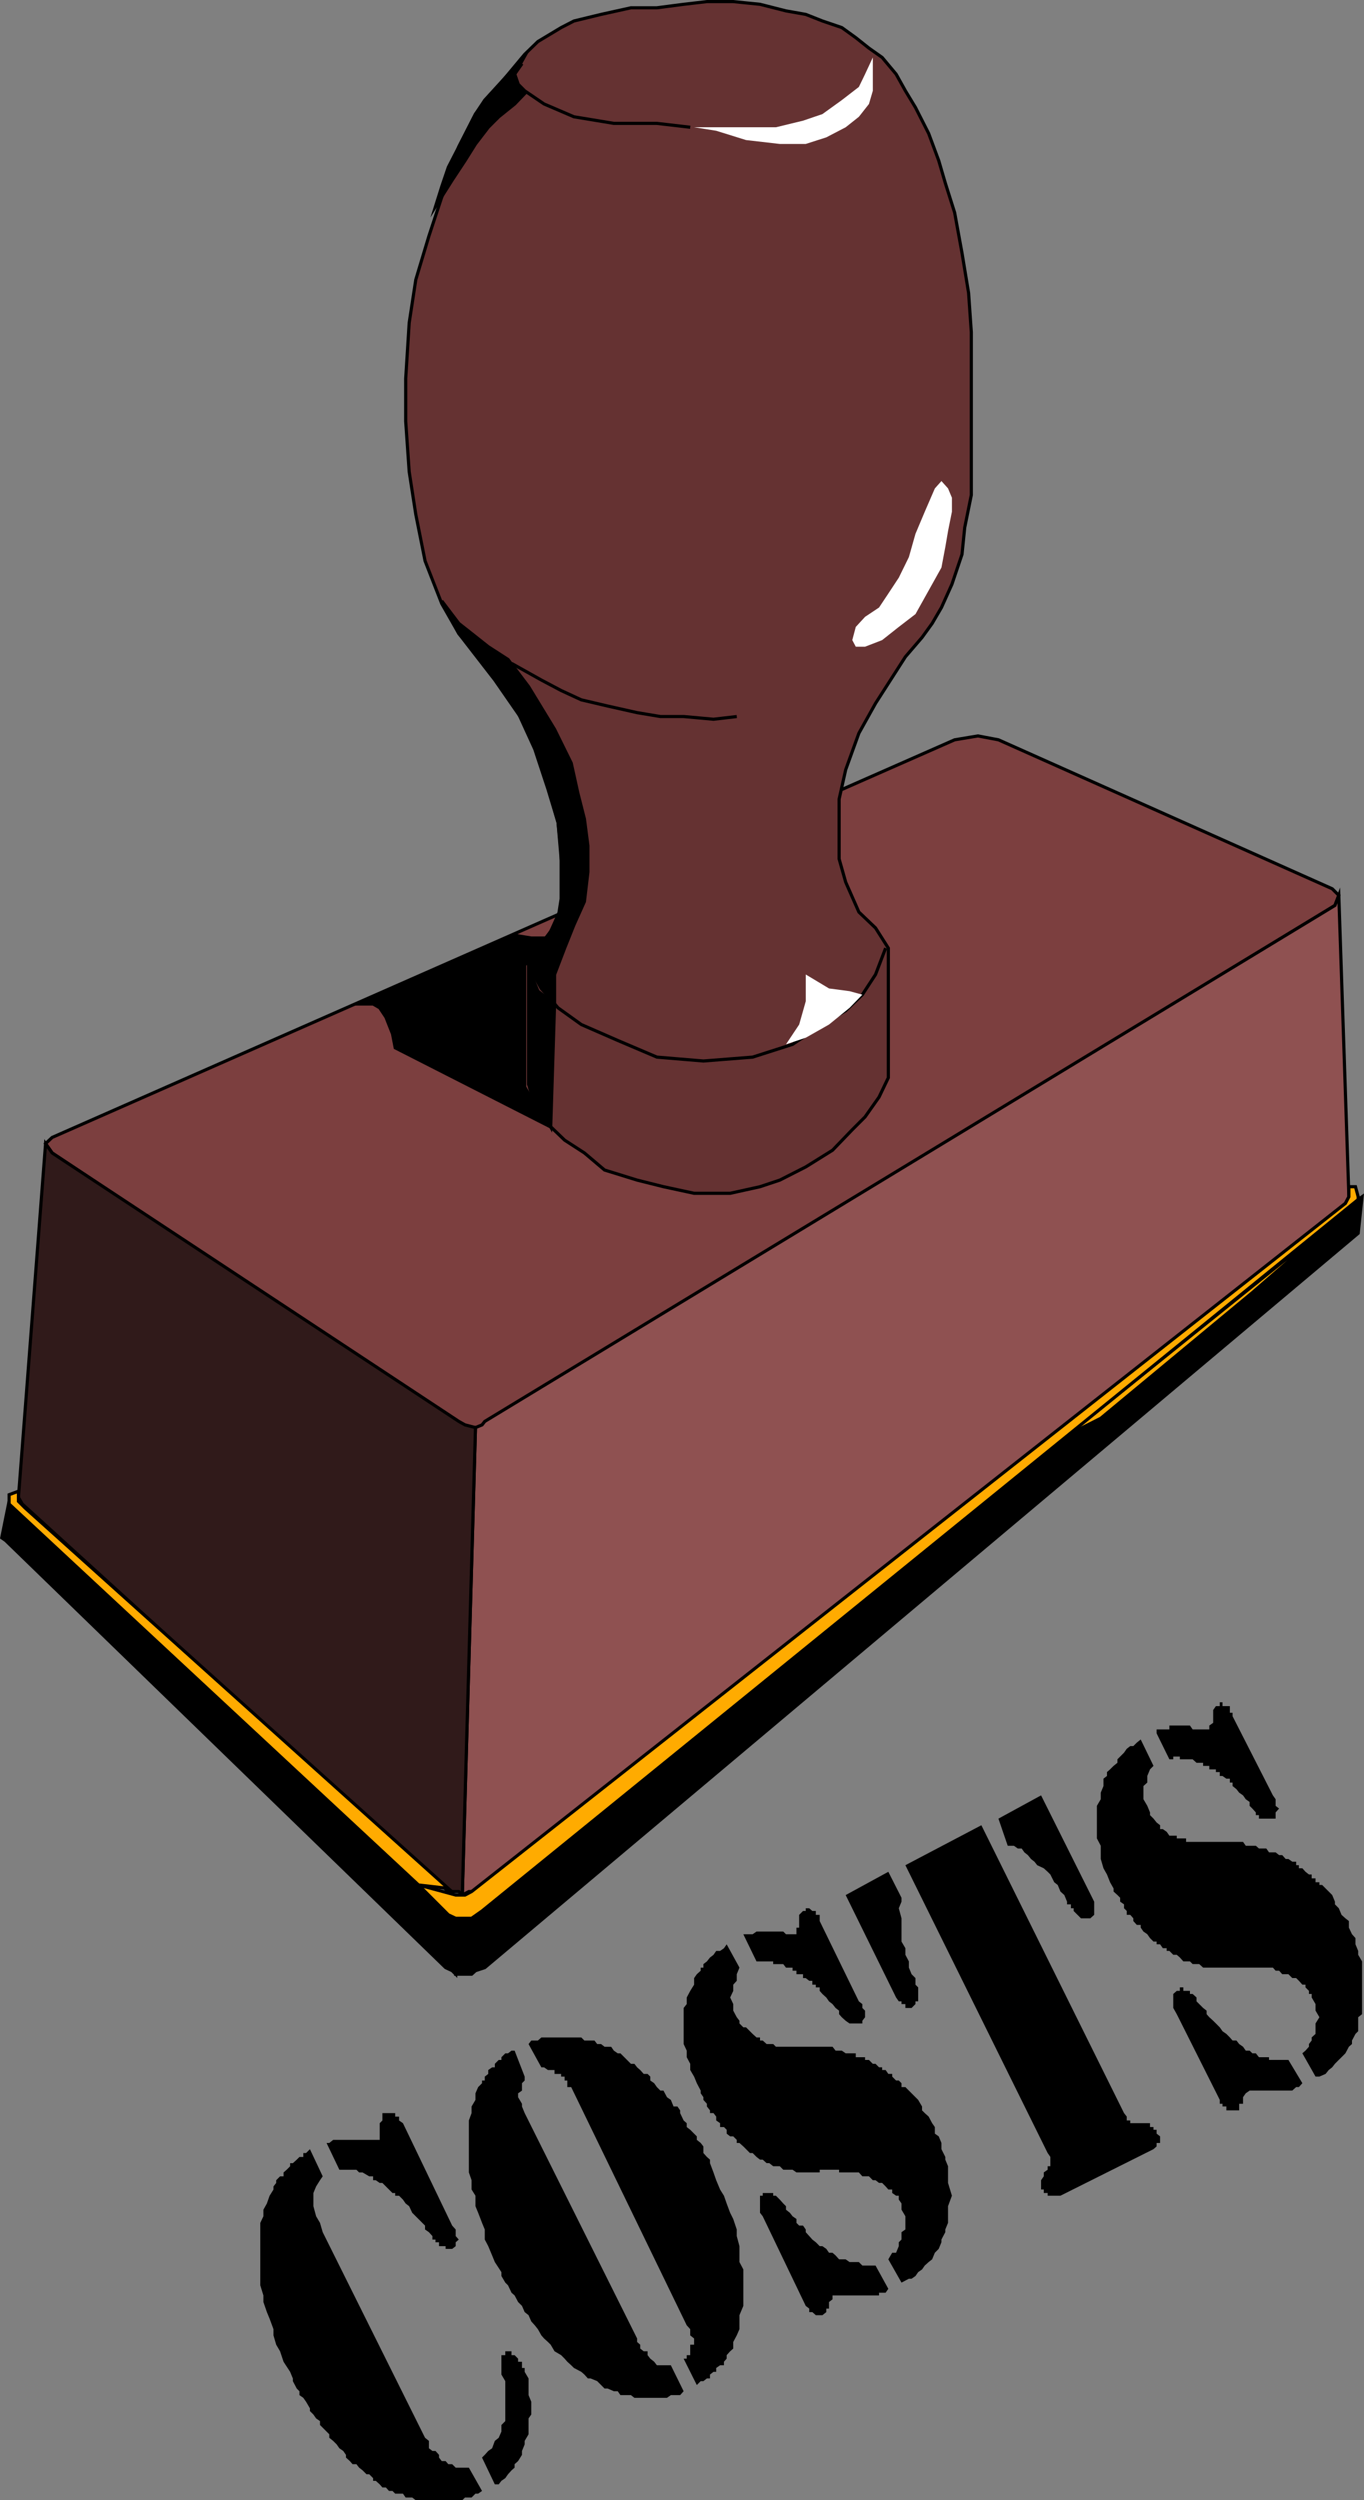<svg xmlns="http://www.w3.org/2000/svg" width="351.852" height="644.506"><rect width="100%" height="100%" fill="#808080" stroke="none"/><path fill="#7c3f3f" d="m246.254 190.709 6-1 5.3 1 86.098 38.398 1.7 1.7-1 2.601-218.4 133-1.6 1.598h-3.4l-2.6-.7-104.9-70.097-1.698-2.403 1.699-1.597 232.8-102.5"/><path fill="none" stroke="#000" stroke-miterlimit="10" stroke-width=".816" d="m246.254 190.709 6-1 5.3 1 86.098 38.398 1.7 1.7-1 2.601-218.4 133-1.6 1.598h-3.4l-2.6-.7-104.9-70.097-1.698-2.403 1.699-1.597zm0 0"/><path fill="#653232" d="m144.754 221.408-.801-9.402-4.301-15.297-5-11.301-7-10.102-9.3-12-4.4-7.699-4.3-11-2.398-12-1.7-11-.902-13v-11l.902-14.398 1.7-11.102 3.398-11.3 3.3-10 4.4-13 4.3-8.399 7.7-9.402 5-6 3.402-3.297 6-3.602 3.3-1.699 7-1.7 7.7-1.702h6.699l6.898-.899 6-.699h6.801l6.902.7 6.7 1.698 5.097.903 4.301 1.699 5 1.7 3.602 2.6 3.398 2.7 3.402 2.398 3.598 4.301 2.402 4.301 2.598 4.3 3.402 6.7 2.598 7 1.7 5.8 2.402 7.598 1.898 10.403 1.7 10.297.702 10.101v42l-1.703 8.399-.699 6.902-2.598 7.7-2.703 6-2.398 4.1-2.602 3.598-4.297 5-7.703 12-4.297 7.7-3.402 9.402-1.7 7.598v15.402l1.7 6 3.402 7.7 4.297 4.1 3.301 5.2v33.398l-2.398 5-3.602 5.102-3.3 3.3-5.098 5.298-6.903 4.3-6.699 3.403-5.098 1.699-7.703 1.7h-9.297l-7.902-1.7-6.8-1.7-8.4-2.6-5.198-4.4-5.102-3.3-5.3-5.102-2.4-6-1.6-3.3v-30.7l2.402-4.398 3.3-4.3 2.7-6 .898-6-.898-6.7"/><path fill="none" stroke="#000" stroke-miterlimit="10" stroke-width=".816" d="m144.754 221.408-.801-9.402-4.301-15.297-5-11.301-7-10.102-9.3-12-4.4-7.699-4.3-11-2.398-12-1.7-11-.902-13v-11l.902-14.398 1.7-11.102 3.398-11.3 3.3-10 4.4-13 4.3-8.399 7.7-9.402 5-6 3.402-3.297 6-3.602 3.3-1.699 7-1.7 7.7-1.702h6.699l6.898-.899 6-.699h6.801l6.902.7 6.7 1.698 5.097.903 4.301 1.699 5 1.7 3.602 2.6 3.398 2.7 3.402 2.398 3.598 4.301 2.402 4.301 2.598 4.3 3.402 6.7 2.598 7 1.7 5.8 2.402 7.598 1.898 10.403 1.7 10.297.702 10.101v42l-1.703 8.399-.699 6.902-2.598 7.7-2.703 6-2.398 4.1-2.602 3.598-4.297 5-7.703 12-4.297 7.7-3.402 9.402-1.7 7.598v15.402l1.7 6 3.402 7.7 4.297 4.1 3.301 5.2v33.398l-2.398 5-3.602 5.102-3.3 3.3-5.098 5.298-6.903 4.3-6.699 3.403-5.098 1.699-7.703 1.7h-9.297l-7.902-1.7-6.8-1.7-8.4-2.6-5.198-4.4-5.102-3.3-5.3-5.102-2.4-6-1.6-3.3v-30.7l2.402-4.398 3.3-4.3 2.7-6 .898-6zm0 0"/><path fill="#8f5151" d="m122.652 368.006 1.7-.7.702-.898 219.297-133 1-2.602 2.602 77.7-.899 1.703-224.402 177.398h-1.7l-1.698.899 3.398-120.5"/><path fill="none" stroke="#000" stroke-miterlimit="10" stroke-width=".816" d="m122.652 368.006 1.7-.7.702-.898 219.297-133 1-2.602 2.602 77.7-.899 1.703-224.402 177.398h-1.7l-1.698.899zm0 0"/><path fill="#301a1a" d="m11.754 294.806 1.699 2.403 104.898 69.199 1.602.898 2.699.7-3.398 120.5-.903-.899h-2.699L5.754 387.71l-1-1.703 7-91.2"/><path fill="none" stroke="#000" stroke-miterlimit="10" stroke-width=".816" d="m11.754 294.806 1.699 2.403 104.898 69.199 1.602.898 2.699.7-3.398 120.5-.903-.899h-2.699L5.754 387.71l-1-1.703zm0 0"/><path d="M117.554 508.908v-14.402l-1.902-.899-113.3-106.601-1.9 9.402 1 .7 113.5 110.1 1.7.798.902.902"/><path fill="none" stroke="#000" stroke-miterlimit="10" stroke-width=".816" d="M117.554 508.908v-14.402l-1.902-.899-113.3-106.601-1.9 9.402 1 .7 113.5 110.1 1.7.798zm0 0"/><path d="M117.554 508.908h4.098l1-.902 2.402-.797 225.297-189.301 1-9.402-1 .703-226 182.699-2.699 1.7-.7.898h-3.398v14.402"/><path fill="none" stroke="#000" stroke-miterlimit="10" stroke-width=".816" d="M117.554 508.908h4.098l1-.902 2.402-.797 225.297-189.301 1-9.402-1 .703-226 182.699-2.699 1.7-.7.898h-3.398zm0 0"/><path fill="#ffab00" d="m275.254 370.006 73.5-59.098-25.7 22.3-39.101 32.4-8.7 4.398"/><path fill="none" stroke="#000" stroke-miterlimit="10" stroke-width=".816" d="m275.254 370.006 73.5-59.098-25.7 22.3-39.101 32.4zm0 0"/><path fill="#ffab00" d="m349.652 305.908.7 2.598v.703l-226 183.398-2.7 1.899h-4.098l-1.902-.899-7.7-7.699 9.602 2.598h2.399l1.699-.899L347.054 310.21l.899-1.703v-2.598h1.699"/><path fill="none" stroke="#000" stroke-miterlimit="10" stroke-width=".816" d="m349.652 305.908.7 2.598v.703l-226 183.398-2.7 1.899h-4.098l-1.902-.899-7.7-7.699 9.602 2.598h2.399l1.699-.899L347.054 310.21l.899-1.703v-2.598Zm0 0"/><path fill="#ffab00" d="M107.953 485.908 2.35 387.708v-2.402l2.403-.898v2.598l1.699 1.703 109.199 98.097-7.7-.898"/><path fill="none" stroke="#000" stroke-miterlimit="10" stroke-width=".816" d="M107.953 485.908 2.35 387.708v-2.402l2.403-.898v2.598l1.699 1.703 109.199 98.097zm0 0"/><path fill="#fff" d="m225.152 14.806-2 4.301-1.598 3.301-4.402 3.398-5 3.602-5 1.7-7 1.698h-21.098l5.7.903 7.699 2.398 8.699 1h6.7l5.3-1.699 5-2.602 3.402-2.699 2.598-3.3 1-3.399v-8.602"/><path fill="none" stroke="#000" stroke-miterlimit="10" stroke-width=".816" d="m178.054 32.806-8.601-1H158.35l-10.297-1.699-7.703-3.3-5-3.399-1.699-1.7-.898-2.6 1.898-2.7"/><path fill="#fff" d="m242.851 124.006-1.699 1.902-2.598 6-2.402 5.7-1.7 6-2.6 5.3-2.7 4.098-2.398 3.601-3.602 2.399-2.398 2.601-.903 3.399.903 1.703h2.398l4.402-1.703 4.297-3.399 4.301-3.3 2.402-4.301 1.899-3.399 2.398-4.3 1-5.301.703-4.098 1-5v-3.602l-1-2.398-1.703-1.902"/><path fill="none" stroke="#000" stroke-miterlimit="10" stroke-width=".816" d="m190.054 184.709-6 .699-7.703-.7h-6l-6-1-7.597-1.702-6.801-1.598-5.2-2.402-5.101-2.7-7.7-4.3m4.399 77.8 3.301 6 4.3 5 6 4.301 9.4 4.102 10.1 4.297 12 1 12.7-1 10.3-3.297 7.7-5.102 6-3.601 4.3-4.098 3.4-5.2 2.6-6.8"/><path fill="#fff" d="m222.453 256.408-3.301-.902-5.3-.7-6-3.597v6.898l-1.7 6-3.398 5.102 5.097-1.703 6-3.399 5.301-4.3 3.3-3.399"/><path d="m148.054 238.408-2.402 6-2.598 6.8v6.9l-3.402-3.302-3.3-6 1.6-2.699 4.102-6 1.899-3.3.8-5.098v-12l-.8-7.703-2.602-8.598-3.398-10.3-4.301-9.4-9.3-13.702-6-6.7-4.4-8.398 4.4 5.8 3.3 2.598 4.3 3.403 5.102 3.297 5.297 7 6.703 11 4.297 8.703 1.703 7.699 1.7 6.7.898 6.898v6.8l-.898 7.602-2.7 6"/><path fill="none" stroke="#000" stroke-miterlimit="10" stroke-width=".816" d="m148.054 238.408-2.402 6-2.598 6.8v6.9l-3.402-3.302-3.3-6 1.6-2.699 4.102-6 1.899-3.3.8-5.098v-12l-.8-7.703-2.602-8.598-3.398-10.3-4.301-9.4-9.3-13.702-6-6.7-4.4-8.398 4.4 5.8 3.3 2.598 4.3 3.403 5.102 3.297 5.297 7 6.703 11 4.297 8.703 1.703 7.699 1.7 6.7.898 6.898v6.8l-.898 7.602zm0 0"/><path d="m132.754 241.107 4.3.7h3.297l-2.398 3.402-2.602 3.597v31.403l3.403 6 3.3 4.297-40.101-20.399-.7-3.601-1.699-4.297-1.601-2.403-1.7-1h-4.3l40.8-17.699"/><path fill="none" stroke="#000" stroke-miterlimit="10" stroke-width=".816" d="m132.754 241.107 4.3.7h3.297l-2.398 3.402-2.602 3.597v31.403l3.403 6 3.3 4.297-40.101-20.399-.7-3.601-1.699-4.297-1.601-2.403-1.7-1h-4.3zm0 0"/><path d="m136.351 279.506.703 2.402 2.598 4.3 2.402 4.298 1-31.7-4.3-3.3-2.403-6v30"/><path fill="none" stroke="#000" stroke-miterlimit="10" stroke-width=".816" d="m136.351 279.506.703 2.402 2.598 4.3 2.402 4.298 1-31.7-4.3-3.3-2.403-6zm0 0"/><path d="m125.054 25.806-2.402 3.602-3.398 6.7-3.602 7-1.7 5-1.6 5.1 4.3-6.8 3.3-5 2.7-4.3 3.3-4.302 2.7-2.699 4.102-3.3 2.597-2.7-1.699-2.398-.898-2.602 1.898-3.398-4.3 4.297-5.298 5.8"/><path fill="none" stroke="#000" stroke-miterlimit="10" stroke-width=".816" d="m125.054 25.806-2.402 3.602-3.398 6.7-3.602 7-1.7 5-1.6 5.1 4.3-6.8 3.3-5 2.7-4.3 3.3-4.302 2.7-2.699 4.102-3.3 2.597-2.7-1.699-2.398-.898-2.602 1.898-3.398-4.3 4.297zm0 0"/><path d="m294.254 448.408 3.3 6.8-.902.9-.7 1.698v1.7l-1 .902v3.398l1 1.7.7 1.703v.699l.902.898.797 1 .903.7v1h.699l1 .703.699 1h1.902v.699h2.399v.898h14.699l.7 1h2.6l.802.7h1.898l.7 1h1.702l.899.703h.8l.899 1h.7l1 .699h1v.898h.702v.801h.899l.8.899.899.703h.7v1h1v1h1v.699h.702l2.598 2.598.7 1.703v.699l1 1 .702 1.7 1 .898.899.703v1.699l.8 1.7.899 1v1.6l.7 1.7v1l1 1.7v13.6l-1 .798v3.601l-.7.7-.898 1.699v.902l-.801.7-.899 1.698-1 1-.703.7-1 1-.699.902-.898.7-.801 1-1.602.698h-1l-3.398-6 .8-.699.899-1v-.699l.7-.902v-.797l1-.903v-2.699l1-1.601-1-1.7v-1.699l-1-1.699v-.902h-.7v-.797l-.898-.903v-.699h-.801l-.899-1-.703-.699h-1l-1-1h-1.597l-.801-.902h-.899l-.703-.797h-18l-1-.903h-1.699l-.7-.699h-1.698l-.903-1-.797-.699h-.902l-1-1h-.7v-.7h-1l-.698-1h-.903v-.702h-.797l-.902-.899-.7-1-1-.699-.698-1v-.7h-1l-.903-1v-.702l-.797-.899h-.902v-1l-.7-.699v-1l-1-.7v-1l-.698-.702-1-.899v-.8l-.903-1.598-.797-2-.902-1.602-.7-2.398v-3.403l-1-1.898v-8.402l1-1.7v-1.699l.7-1.699v-1.902l.902-.7v-1l.797-.699.903-.898 1-.801v-.902l1.699-1.7.699-1 .902-.699h.797l.903-.898 1-.801m38.097 82.598 3.602 6-.899 1h-.703l-1 .902h-11l-1 .7-.699 1v1.698h-1v1.7h-3.3v-1h-1v-.7h-.7v-1l-11.098-22.097-.902-1.602v-3.601l.902-.797h.797v-.903h.903v.903h1.699v.797h.699l1 .902v1l1.7 1.7.902.698v.903l.699.797 1 .902 1.699 1.7.7 1 1 .698.902.903.699.797h1l.699.902 1 .7.7 1h1l.702.698h.899l.8 1h2.598v.7h5m-34-84.2v-1h3.301v-1h5.3l.7 1h4.3v-1l1-.699v-3.3l.7-1h1v-1h.7v1h1.902v1.699h.699v.902l10.398 20.398.703 1v1.7l.899.703-.899 1v1.597h-4.3v-.898h-.801v-.7l-.899-1-.703-.702v-1l-1-.7-.699-1-1-.699-.7-.898-1-.801v-.902h-.698v-1h-.903l-1-.7h-.699v-1h-1v-.699h-1.7v-.898h-1.6v-.801h-1.7l-1-.902h-3.3v-.7h-1.7v.7h-1l-3.3-6.7m-40.798 22 11-6 13.7 27.403v3.398l-1 .899h-2.403l-1.898-1.899v-.699h-.7v-1h-1v-.7l-.699-1.702-1-.899-.703-1.699-.898-.7-1-2-.7-.702-1-.899-1.699-.8-.703-.899-.898-.7-.801-1-.898-.702-.7-1h-1l-1-.7h-1.601l-2.399-7m-28.402 13.7 3.402 6.703v1l-.703 1.699.703 2.598v6l1 1.703v1.699l.899 1.7v1.6l.699 1.7 1 1v1.7l.7.698v3.602h-.7v.7l-1 1h-1.598v-1h-1v-.7h-.703l-.699-1-13-26.402 11-6m4.402-1.7 19.598-10.3 36.8 74.203.7.898v1h.902v.7h5.098v1h.902v.699h.797v1l.903.703v1.699h-.903v.898l-.797.7-24 12h-3.3v-.7h-1v-.898h-.7v-2.402l.7-1v-1l1-.7v-.898h.699v-2.402l-.7-1-36.699-74.2m-46.101 20.403 3.3 6-.699 1.699v1.7l-.902 1v1.6l-.8 1.7.8 1.7v1.698l.902 1.7.7.902v.7l1 1h.699l1.699 1.698 1 .903h.902v.797h.7l1 .902h1.699l.699.7h14.602l.8 1h1.598l1 .698h2.602v1h2.398v.7h1l1 1h.7l.902.902h.8v.7h.899l.699 1h1v.698l1 1h.7l.702.7v1h1l.899.902 2.398 2.398 1 1.7v1l.703.703 1 .898.899 1.7.699 1v1.699l1 .703.7 1.699v1.598l1 2v.703l.702 1.699v4.3l1 3.298-1 2.703v4.297l-.703 1.703v.699l-1 1.898v.7l-.699 1.703-1 1-.7 1.699-.898.7-1 .898-.703 1-1 .703-.699 1-1 .699h-.7l-1.898 1-3.402-6 1-1.7h1l.7-1.702v-1l.702-.7v-1.898l1-.7v-3.402l-1-1.699v-1.601l-.703-1v-1h-.699l-1-.7v-.898h-1l-.7-.8-.898-.9h-.8l-.903-.702h-.699l-1-1h-1.7l-.898-1h-5.101v-.7h-5v.7h-6l-1-.7h-2.399l-.902-.898h-1.7l-1-.8h-.698l-1-.9h-.7l-.902-.702-1-1h-.7l-1.698-1.7-1-.898h-.7v-.8l-.902-.9h-.8l-.9-.702v-1l-.698-.7h-1v-1l-1-.699v-1l-.7-.898h-.902v-.703l-.8-1v-.7l-.9-1v-.699l-.698-1v-.699l-1-1.902-.7-1.7-1-1.699v-1.601l-.902-1.7v-1.699l-.8-1.699v-9.3l.8-1v-1.7l.902-1.7 1-1.6v-1.7l.7-1 1-.902v-.797h.699v-.903l.898-.699.801-1 .902-.699.7-1h1l1-.7.699-1m38.398 82.798 3.301 6-.7 1h-1.698v.703h-12v1l-.903.699v1.7h-.699v.898l-1 .8h-1.7l-.898-.8h-.8v-.899l-.903-.699-11.097-23.102-.7-.898v-4.402h.7v-.7h2.699v.7h.699l1 1 .902 1 .7.703v.898l1 .801.699.898 1 .7v1l.699.703h1l.7 1v.699l.902 1 .8.898.899.7 1 1h.699l1 .703.7 1h.902l.8.699.899 1h1.699l1 .7h2.402l.899.898h3.398m-34.097-85.399h2.398l1-.699h6.902l.7.7h2.699v-1.7h.699v-3.3l1-1h.7v-.7h.902l.8.7h.899v1h1v1.6l10.101 20.7.899.7v1l.699.698v1.7l-.7.902v.7h-3.3l-1-.7-1-.902-.7-.797v-.903l-.898-.699-.8-1-.903-.699-.699-1-1-.902-.7-.797v-.903h-1v-.699h-.898v-1h-.8l-.903-.699h-.699v-1h-1.7v-.902h-1v-.797h-1.698l-.7-.903h-2.601v-.699h-4.301l-3.398-7m-59 30 2.597 6.7v1l-.699.699v1.902l-1 .7v1l1 1.698v.7l.7 1.703 29 58.097v.903l.8.699v1l.902.7h1v1l.7.898 1 .8.699.903h3.601l3.297 6.699-.898 1h-2.399l-1 .7h-8.402l-.898-.7h-2.7l-.703-1h-1l-1.597-.7h-.801l-.899-.902-1-1-1.703-.699h-.699l-.898-1-.801-.699-1.899-1-.703-.7-1-.902-.699-.8-.898-.899-1.7-1-1-1.699-.703-.7-1-.902-.699-.8-.898-1.598-.801-1-.899-1-.703-1.602-1-.8-.699-1.598-1-1-.898-1.7-.801-.702-.899-1.899-.703-.699-1-1.7v-1l-1.699-2.6-.7-1.7-1-2.402-.898-1.7v-2.597l-.703-1.703-1-2.598-.699-1.7v-2.702l-1-1.598v-2.402l-.7-2v-13.399l.7-1.898v-1.703l1-1.7v-1.699l.7-1.601 1-1v-.7h.702v-1l.899-.699v-1l1-.699h.699v-.902l1-1h.7v-.7l1-1h.702l.899-.699h.8m3.598-1.699.703-.902h1.7l.898-.797h10.3l.802.797h2.597l.703.902h1l.899.7h1.699l.7 1 1 .698h.702l2.7 2.7h.898l.7.902.8.7.902 1h1l.7.698v1l1 .7.699 1 .898.902h.801l.902 1.7 1 .698.7 1.7h1l.699 1v.703l.898 1.898.801.7v1l.902.699 1 1 .7.703v.898l1 .801.699.898v1.7l.898 1 .801.703v.898l.902 2.399.7 2 1 2.402 1 1.598.699 2 .898 2.402.801 1.598.902 2.703v1.699l.7 2.598v4.101l1 1.899v9.402l-1 2.398v3.602l-.7 1.598-.902 1.703v1.699l-.8.7-.9 1v.898l-.698.8v.903h-1l-1 .699v1h-.7l-.902.7v1h-.8l-.9.698h-.698l-1 1-3.403-6.8h.801v-.899h.902v-2.699h1v-1.602l-1-.8v-1.598l-.902-1-29.8-61.402h-1v-1.7h-.7v-1h-.898v-.699h-1.7v-1h-1.703l-1-.699h-.699l-3.3-6m-12.001 106.598.703-.7.899-1 1-.699.699-1.898 1-.801.7-1.602v-1.699l1-1v-10.3l-1-1.7v-5h1v-1h1.6v1h.802l.898.899v.8h1v1.602h.7v1l1 1.7v4.3l.702 1.7v3.3l-.703 1v4.098l-1 1.703v.898l-.699 1.7v1l-1 1.601-.898.8v.9l-.801.698-.899 1-.703 1-1 .7-.699.902h-1l-3.3-6.902m-44.399-79.5 3.3 7-.699 1-1 1.601-.703 1.7v3.402l.703 2.597 1 1.7.7 2.402 26.398 53 1 .8v1.9l.902.698h.797l.903 1v.7l.699.902h1l.699.8h1l.902.9h3.399l3.398 6-1 .698h-.699l-1 1h-1.7l-.698.7h-12l-.903-.7h-1.699l-.7-1h-2l-.698-.699h-.903l-.797-.898h-.902l-.7-.801-1-.902h-.698v-.7l-1-1h-.7l-1-1-.902-.699-.7-.898h-1l-.698-.801-1-.902v-.7l-.7-1-1-.699-.703-1-.898-.898-1-.801v-.902l-2.399-2.399v-1l-1-.699-.703-1-.898-.902v-.7l-1-1.699-.7-1-1-.699v-1l-.699-.7-1-1.902v-.699l-.703-1.699-1.699-2.602-.898-2.699-1-1.699-.7-2.402v-1.598l-1-2.7-.703-1.702-.898-2.598v-1.7l-.801-2.6v-16.102l.8-1.7v-1.699l.9-1.601.702-2 1-1.598v-.8l.7-.9v-.702l1-1h.898v-1l.8-.7.9-.898v-.8h.702l1-.9.7-.702h1v-1h.699l1-1m4.301-1.598h.699l1-.8h12v-4.302l.699-.699v-1.898h3.3v.898h1v1l1 .7 12.7 26.402.902 1v1.699l.797.898-.797.7v1l-.902.703h-1.7v-.703h-1.698v-1h-.903v-.7h-.797v-.898l-.902-1-1-.7v-1l-.7-.702-1.698-1.7-.903-.898-.797-1.7-.902-.702-.7-1-1-1h-1v-.7h-.698l-.903-.898-.797-.8-.902-.9h-.7l-1-.702h-.698v-1h-1l-1.7-1h-.902l-.7-.7h-4.398l-3.3-6.898"/></svg>
